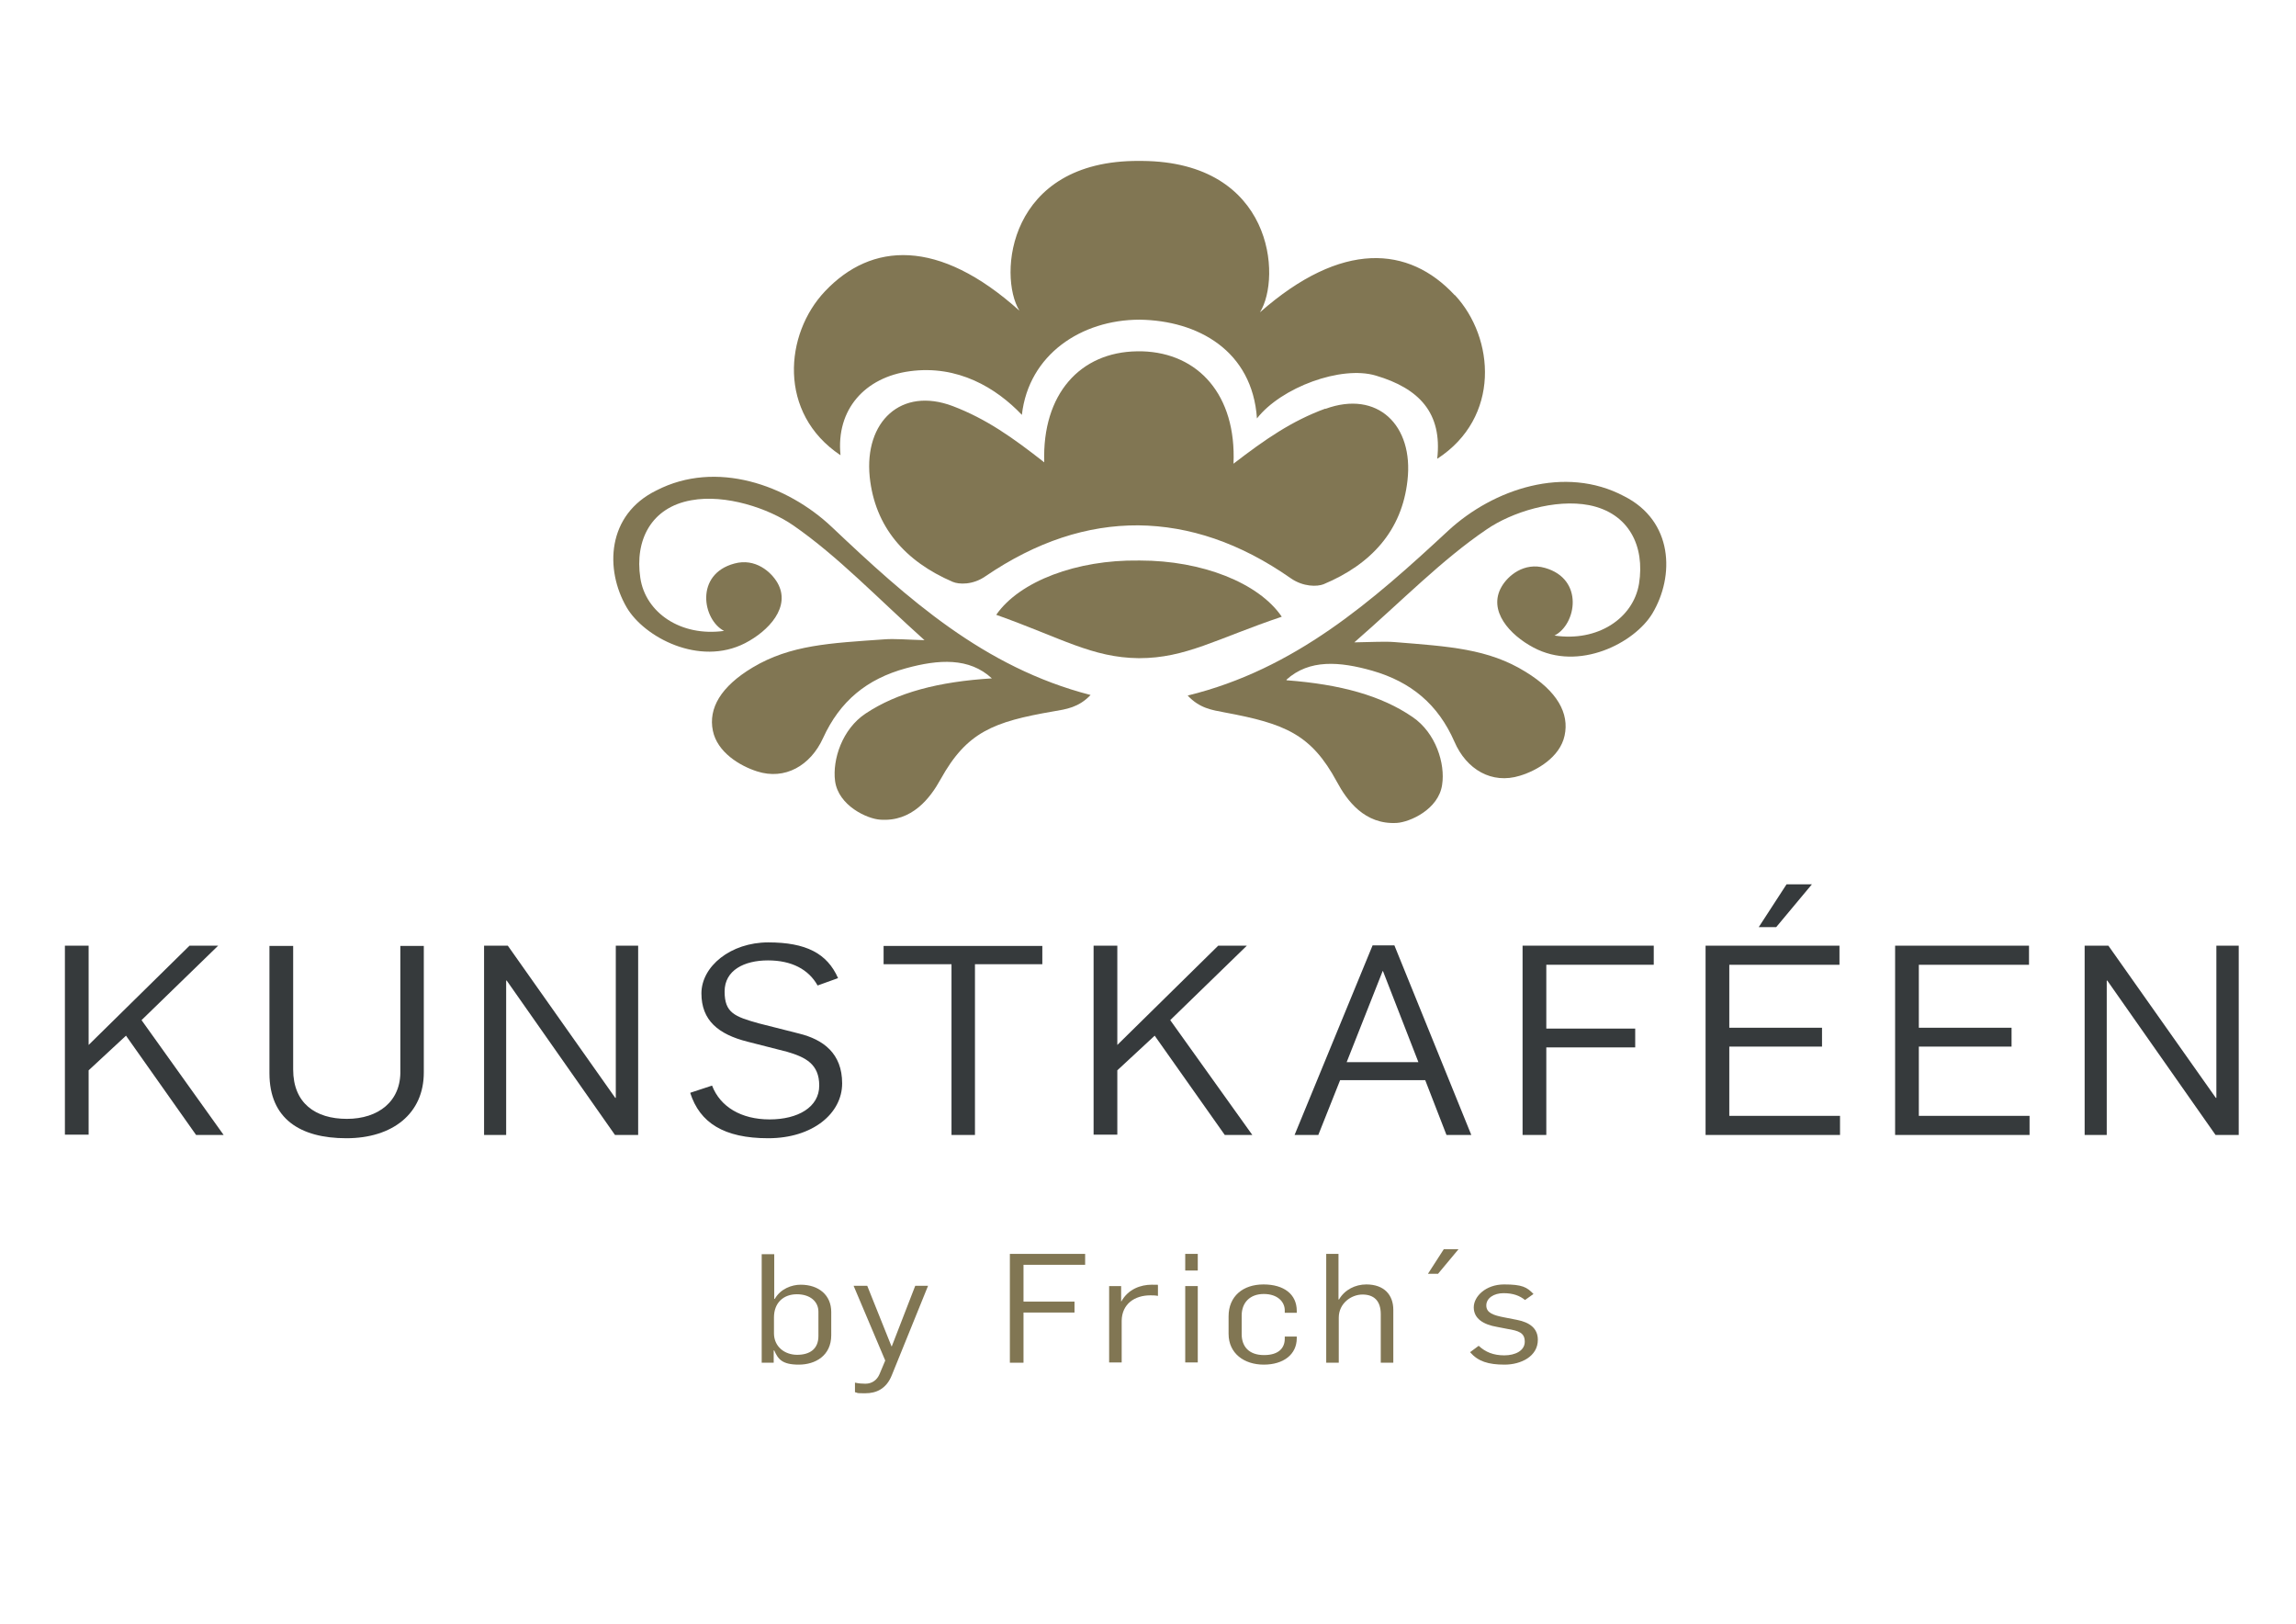<?xml version="1.0" encoding="UTF-8"?>
<svg id="Layer_1" xmlns="http://www.w3.org/2000/svg" version="1.1" viewBox="0 0 841.9 595.3">
  <!-- Generator: Adobe Illustrator 29.5.1, SVG Export Plug-In . SVG Version: 2.1.0 Build 141)  -->
  <defs>
    <style>
      .st0 {
        fill: #363a3c;
      }

      .st1 {
        fill: #817653;
      }
    </style>
  </defs>
  <g>
    <path class="st0" d="M23.8,346.7h8.7v36.4l37-36.4h10.5l-28.1,27.3,30.1,42.1h-10.1l-25.7-36.4-13.7,12.7v23.6h-8.7v-69.4Z"/>
    <path class="st0" d="M98.8,393.5v-46.7h8.7v45.3c0,12.4,8.2,18.1,19.7,18.1s19.9-6.4,19.6-17.8v-45.6h8.6v46.2c.1,15.3-11.5,24.3-28.4,24.3s-28.2-7.1-28.2-23.8Z"/>
    <path class="st0" d="M177.5,346.7h8.7l39.4,55.8h.2v-55.8h8.2v69.4h-8.5l-39.7-56.6h-.2v56.6h-8.1v-69.4Z"/>
    <path class="st0" d="M253.2,400.6l7.9-2.6c3,7.8,10.7,12.4,21.1,12.4s18.2-4.5,18.2-12.4-5-10.4-11.8-12.4l-14.5-3.7c-10.7-2.7-16.9-7.8-16.9-17.7s10.7-18.7,24.5-18.7,21.6,4,25.6,13.1l-7.5,2.7c-3.3-5.9-9.5-9.2-18.2-9.2s-15.9,3.6-15.9,11.4,3.6,9.2,12.6,11.7l14.6,3.7c9,2.2,15.9,7.3,15.9,18.3s-10.8,20.1-27.1,20.1-25.1-5.7-28.6-16.6Z"/>
    <path class="st0" d="M348.9,353.5h-24.9v-6.7h58.2v6.7h-24.7v62.6h-8.6v-62.6Z"/>
    <path class="st0" d="M401,346.7h8.7v36.4l37-36.4h10.5l-28.1,27.3,30.1,42.1h-10.1l-25.7-36.4-13.7,12.7v23.6h-8.7v-69.4Z"/>
    <path class="st0" d="M503.3,346.6h8l28.2,69.5h-9.1l-7.8-20.1h-31.2l-8,20.1h-8.7l28.6-69.5ZM520.1,389.4l-13-33.4h-.1l-13.2,33.4h26.2Z"/>
    <path class="st0" d="M558.3,346.7h48.1v7h-39.4v23.4h32.6v6.9h-32.6v32.1h-8.7v-69.4Z"/>
    <path class="st0" d="M625.4,346.7h49.1v7h-40.4v23.1h34v6.9h-34v25.4h40.6v7h-49.3v-69.4ZM655.1,324.2h9.3l-13.1,15.7h-6.4l10.2-15.7Z"/>
    <path class="st0" d="M694.9,346.7h49.1v7h-40.4v23.1h34v6.9h-34v25.4h40.6v7h-49.3v-69.4Z"/>
    <path class="st0" d="M764.4,346.7h8.7l39.4,55.8h.2v-55.8h8.2v69.4h-8.5l-39.7-56.6h-.2v56.6h-8.1v-69.4Z"/>
  </g>
  <g>
    <path class="st1" d="M283.9,495.1h-.2v4.5h-4.4v-39.8h4.6v16.4h.2c2.1-3.7,6.2-5.2,9.5-5.2,6.6,0,11.2,3.8,11.2,10v8.5c0,7.5-5.8,10.8-11.9,10.8s-7.6-2-9-5.2ZM300.1,489.8v-8.9c0-3.7-3-6.4-7.9-6.4s-8.4,3.1-8.4,8.5v5.8c0,4.9,3.9,7.9,8.5,7.9s7.8-2.1,7.8-6.9Z"/>
    <path class="st1" d="M313.5,510.5v-3.6c1.3.3,2.6.4,3.8.4,2.5,0,4.3-1.4,5.2-3.5l2.1-5-11.6-27.4h5l8.9,22.2h.1l8.6-22.2h4.7l-13.3,32.8c-2,5-5.7,6.6-9.7,6.6s-2.3-.1-3.8-.4Z"/>
    <path class="st1" d="M370.3,459.7h27.6v4h-22.6v13.5h18.7v4h-18.7v18.4h-5v-39.9Z"/>
    <path class="st1" d="M406.6,471.5h4.5v5.6h.1c2.5-4.5,7.1-6.1,11.1-6.1s1.6,0,2.3.2v3.9c-1-.2-2-.2-2.8-.2-5.8,0-10.4,3.2-10.5,9.3v15.3h-4.6v-28Z"/>
    <path class="st1" d="M434.6,459.7h4.6v6.1h-4.6v-6.1ZM434.6,471.5h4.6v28h-4.6v-28Z"/>
    <path class="st1" d="M450.5,488.9v-6.3c0-7.4,5.3-11.7,12.8-11.7s12.2,3.6,12.2,9.7v.7h-4.4v-.9c0-3.1-2.6-6-7.7-6s-8.1,3.2-8.1,7.9v6.8c0,4.5,2.6,7.7,8.2,7.7s7.6-2.8,7.6-6v-.8h4.4v.6c0,6-4.9,9.7-12.1,9.7s-12.9-4.1-12.9-11.3Z"/>
    <path class="st1" d="M486.2,459.7h4.6v16.7h.2c2.1-3.6,6-5.5,10-5.5,6.6,0,9.9,3.9,9.9,9.3v19.4h-4.6v-17.8c0-5-2.6-7.2-6.7-7.2s-8.7,3.2-8.7,8.5v16.5h-4.6v-39.9Z"/>
    <path class="st1" d="M529.4,458h5.4l-7.5,9h-3.7l5.8-9Z"/>
    <path class="st1" d="M539.1,495.7l3.1-2.3c2.5,2.3,5.4,3.5,9.4,3.5s7.5-1.7,7.5-5-2.2-4-6.4-4.7l-3.6-.7c-5.4-.9-8.7-3.2-8.7-7.2s4.4-8.4,11.1-8.4,8.4,1,10.8,3.5l-3.1,2.2c-2-1.6-4.4-2.5-7.9-2.5s-6.3,1.8-6.3,4.5,2.5,3.6,6.7,4.4l4.6.9c4.6.9,7.6,3.1,7.6,7.3,0,6.1-6.2,9.1-12.2,9.1s-9.7-1.2-12.6-4.5Z"/>
  </g>
  <g>
    <path class="st1" d="M363.8,248.7c-19.7,1.2-34.8,5.2-46.4,12.9-8.6,5.7-12.2,16.9-11.2,24.7,1.2,9.1,11.8,13.9,16.5,14.2,11.7.9,18.4-7.9,22.2-14.8,9.6-17.3,19.3-21.1,41.4-24.9,4.7-.8,9.2-1.4,13.6-6-39.2-10.1-67.2-35.4-94.9-61.6-16.3-15.4-42.4-24.7-64.3-13.4-18.2,8.9-19,29-10.9,42.9,6.4,10.9,26.6,21.7,43.4,13.1,8.7-4.5,16.9-13.3,11.9-22.1-2.3-4-8.1-9.2-15.8-7.1-14.6,3.9-11.7,20.6-3.8,24.7-15.9,2.2-28.8-6.7-30.7-19.4-2.1-13.9,4-25.9,18.7-28.5,12.5-2.3,28.3,2.9,37.5,9.3,16.4,11.4,30.4,26.2,48,42-6.9-.2-10.9-.6-14.8-.3-19.8,1.4-34.3,2-48.2,10.3-11.7,7-16.3,15-14.6,23.2,1.6,7.9,9.9,12.9,16.2,14.9,10.2,3.3,19.6-2.1,24.2-12.2,6.2-13.6,16.1-21.7,30.4-25.6,12-3.3,23.2-4,31.5,3.7Z"/>
    <path class="st1" d="M471.8,249.4c19.7,1.5,34.7,5.6,46.2,13.5,8.5,5.8,12,17.1,10.8,24.8-1.3,9.1-11.9,13.7-16.6,14-11.8.7-18.3-8.2-22-15.1-9.4-17.4-19-21.3-41.1-25.4-4.7-.9-9.2-1.5-13.6-6.2,39.3-9.6,67.7-34.6,95.6-60.5,16.5-15.2,42.7-24.1,64.4-12.6,18.1,9.1,18.6,29.3,10.4,43-6.5,10.8-26.9,21.4-43.6,12.5-8.7-4.6-16.8-13.5-11.7-22.3,2.3-4,8.2-9.1,15.9-6.9,14.5,4.1,11.5,20.8,3.5,24.8,15.8,2.4,28.9-6.3,31-19,2.2-13.8-3.7-25.9-18.3-28.8-12.5-2.4-28.3,2.5-37.6,8.9-16.5,11.2-30.7,25.9-48.5,41.4,6.9-.1,10.9-.4,14.8-.1,19.8,1.6,34.3,2.4,48,10.9,11.6,7.1,16.1,15.2,14.3,23.4-1.7,7.9-10.1,12.8-16.4,14.7-10.3,3.2-19.6-2.3-24-12.5-6-13.7-15.9-21.9-30.1-26-12-3.4-23.1-4.3-31.5,3.3Z"/>
    <g>
      <path class="st1" d="M418.2,205.5h-.8c-22.4-.3-43.5,7.5-52.1,19.9,23.9,8.5,35.1,15.7,52.2,15.9h0s0,0,.1,0c0,0,0,0,.1,0h0c17.1,0,28.3-7.1,52.3-15.2-8.5-12.5-29.4-20.6-51.9-20.6Z"/>
      <path class="st1" d="M533.4,108.2c-16.8-18.1-41.4-20.1-71.4,6.3,8-12.8,4.9-55.2-43.3-55.5h-1c-48.2-.3-51.8,42.1-43.9,54.9-29.7-26.7-54.3-25.1-71.3-7.1-14.8,15.6-17.4,44.7,5.7,60.1-1.7-16.8,9-28.6,25.4-30.8,17.6-2.4,31.7,6.1,41.1,16,2.5-22.1,21.8-34.9,43.2-34.9,21.4.3,41.3,11.4,43,36.2,8.9-11.4,30.9-19.5,43.6-15.7,15.9,4.7,24.4,13.7,22.5,30.5,23.3-15.1,21.1-44.3,6.5-60Z"/>
      <path class="st1" d="M486,149.8c-12.3,4.5-22,11.2-33.7,20.2,1.1-25.2-12.9-40.6-33.5-41.2h-1.9c-20.7.3-34.8,15.5-34,40.7-11.6-9.1-21.2-15.9-33.5-20.6-19-7.2-32.5,5.7-30.5,25.9,1.9,18.4,13,31,30.4,38.5,2.3,1,7.4,1.2,12-2,18.8-12.8,37.4-18.8,56.1-18.7,18.7.2,37.3,6.4,55.9,19.4,4.6,3.2,9.7,3.1,12,2.2,17.5-7.3,28.8-19.7,30.8-38.1,2.3-20.2-11-33.2-30.1-26.2Z"/>
    </g>
  </g>
</svg>